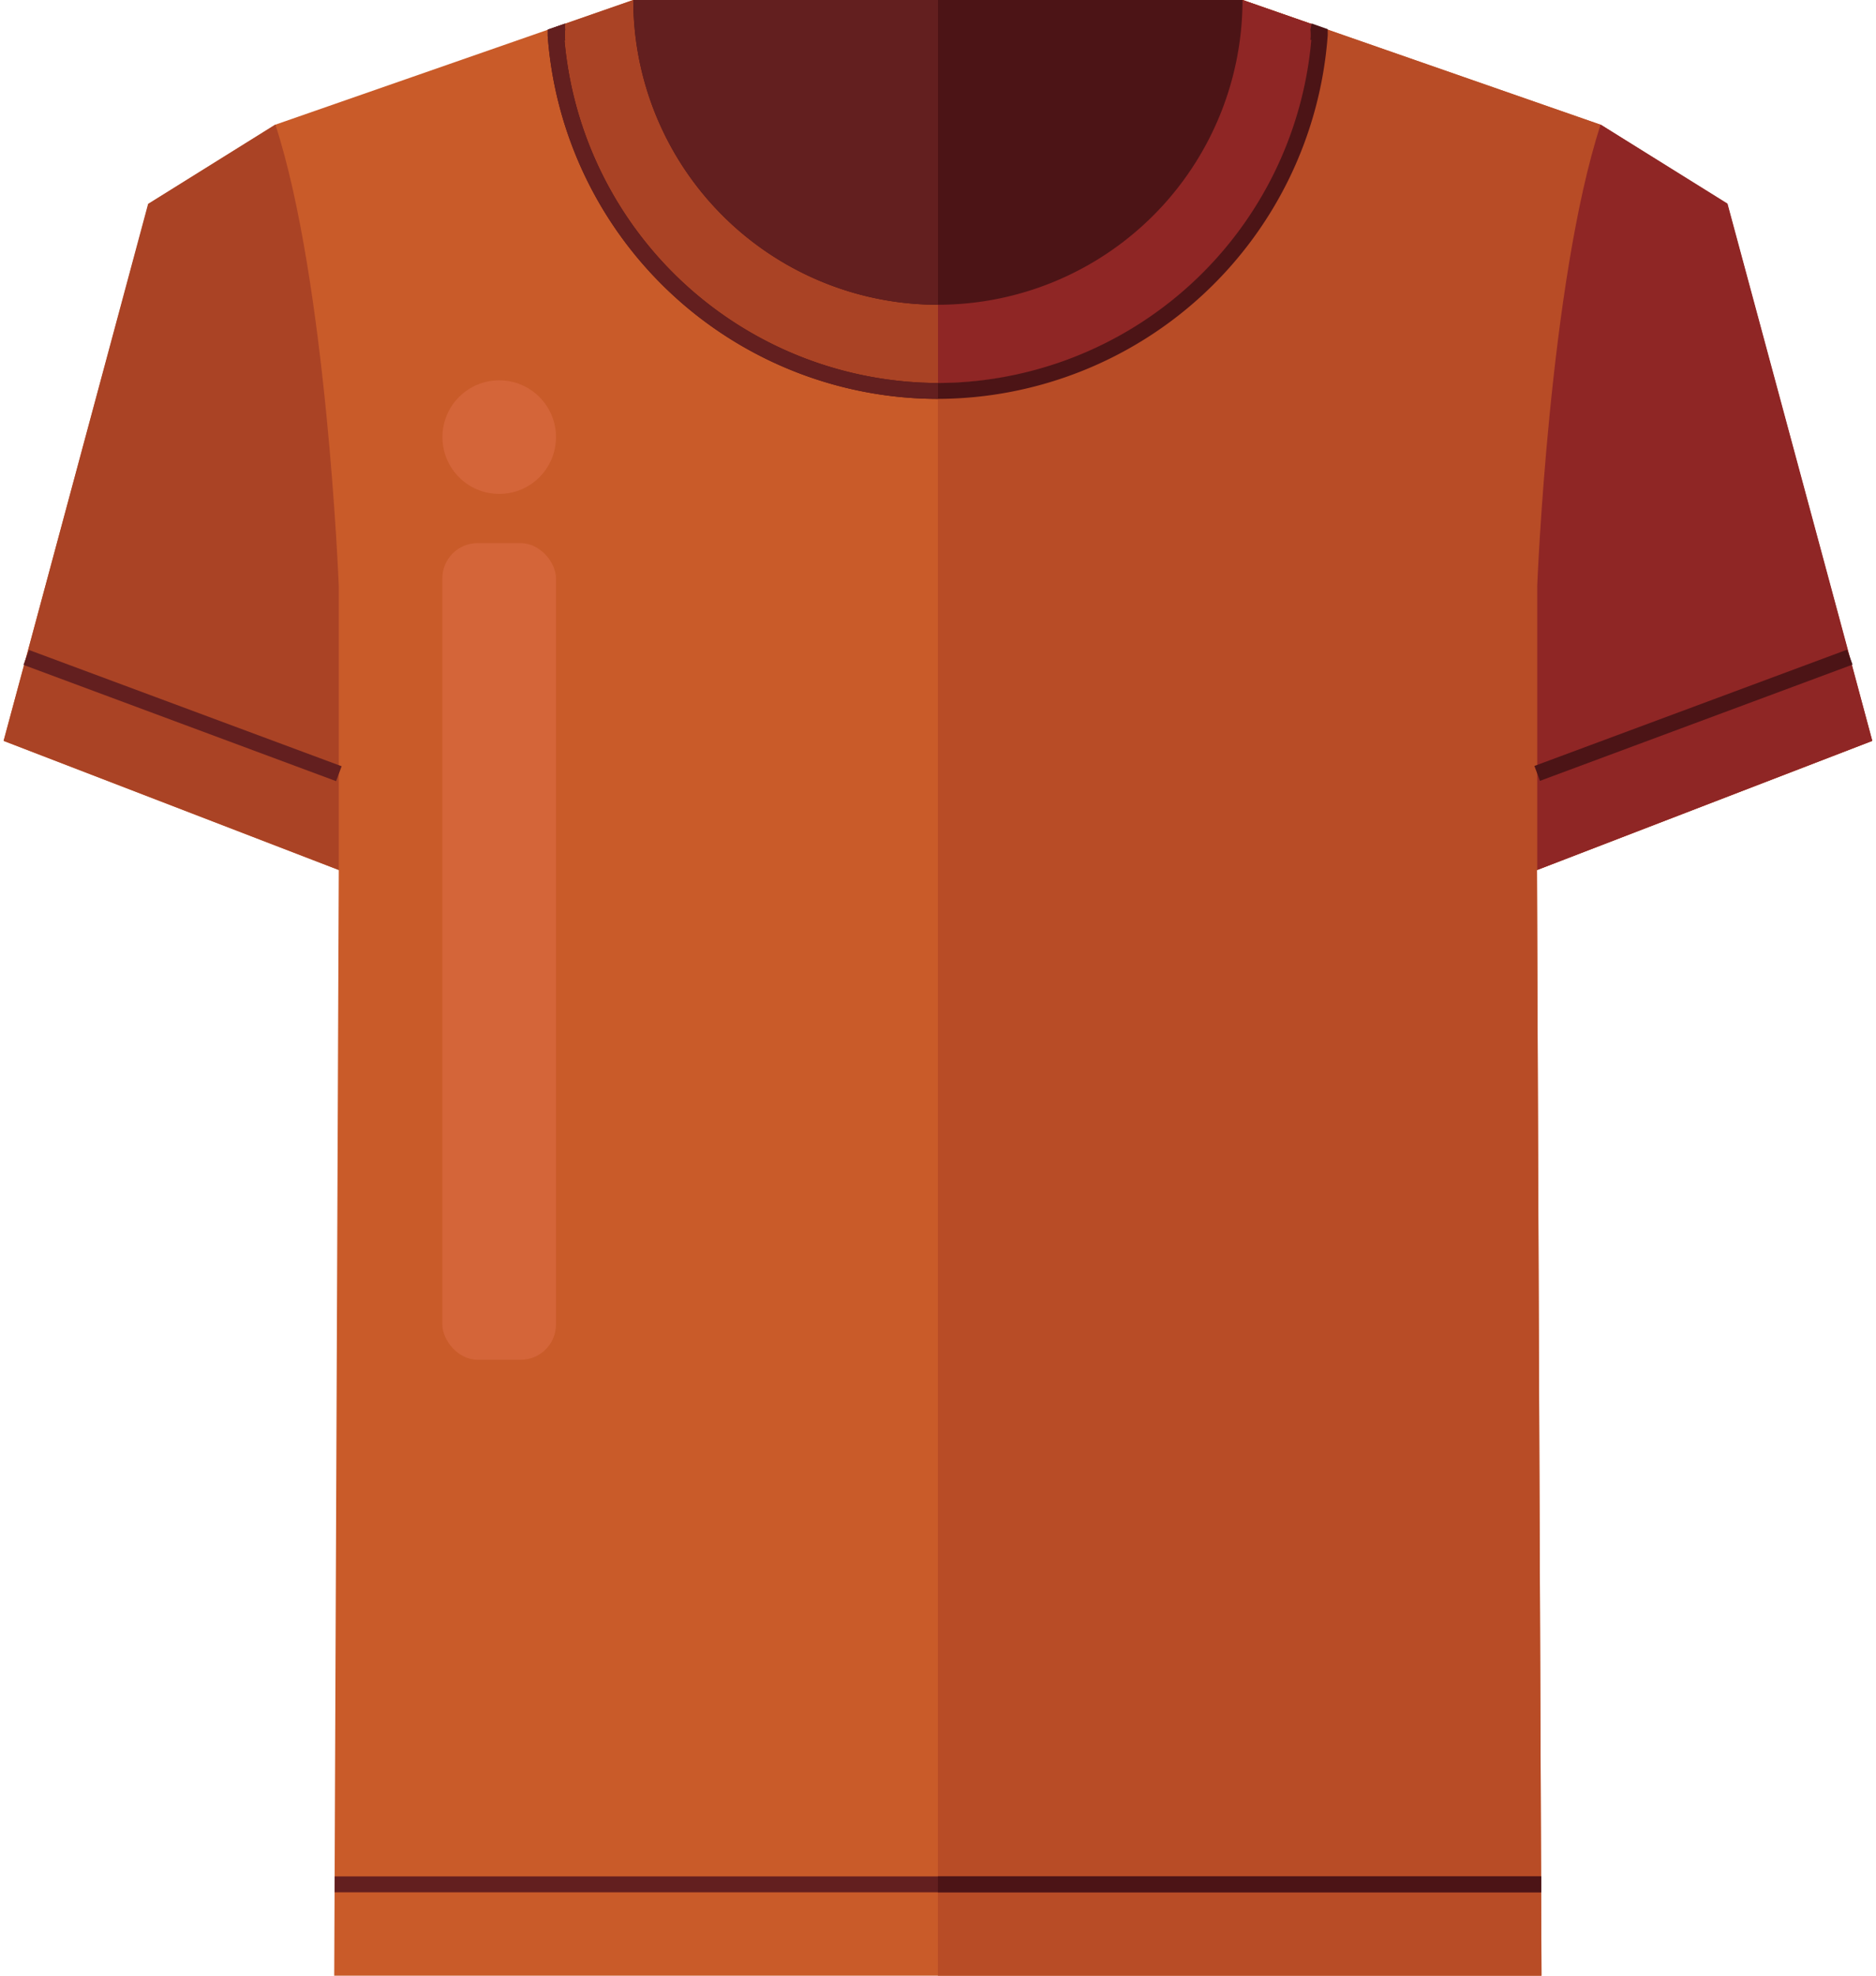 <?xml version="1.0" encoding="UTF-8"?>
<svg data-name="Layer 1" viewBox="0 0 190 200" xmlns="http://www.w3.org/2000/svg">
<defs>
<style>.cls-1{fill:#c95b29;}.cls-2{fill:#b84c26;}.cls-3{fill:#aa4325;}.cls-4{fill:#8f2625;}.cls-5{fill:#631f1f;}.cls-6{fill:#4c1416;}.cls-7{fill:#d46539;}</style>
</defs>
<polygon class="cls-1" points="189.61 75 174.93 20.64 162.09 12.62 125.85 0 94.99 0 64.13 0 27.89 12.62 15.04 20.64 0.36 75 34.31 88.07 33.85 200 94.99 200 156.12 200 155.66 88.07"/>
<polygon class="cls-2" points="156.12 200 155.66 88.07 189.61 75 174.93 20.64 162.09 12.62 125.85 0 94.99 0 94.99 200"/>
<path class="cls-3" d="M95,38.78A38.77,38.77,0,0,0,133.66,2.72L125.85,0H64.13L56.31,2.72A38.78,38.78,0,0,0,95,38.78Z"/>
<path class="cls-4" d="M133.66,2.72,125.85,0H95V38.78A38.77,38.77,0,0,0,133.66,2.72Z"/>
<path class="cls-3" d="M.37,75,34.31,88.07V59.29S33.1,28.61,27.89,12.61L15,20.64,2.65,66.54Z"/>
<rect class="cls-5" transform="translate(-55.84 64.52) rotate(-69.61)" x="17.67" y="55.54" width="1.61" height="33.78"/>
<path class="cls-4" d="m189.63 75-33.94 13.07v-28.78s1.21-30.68 6.42-46.68l12.85 8 12.39 45.9z"/>
<rect class="cls-6" transform="translate(-14.49 64.28) rotate(-20.39)" x="154.63" y="71.62" width="33.78" height="1.61"/>
<path class="cls-6" d="M132.83,2.37a4.34,4.34,0,0,1-.11.61,4.7,4.7,0,0,1,0,1.06l.09,0A38.07,38.07,0,0,1,95,38.77,38.07,38.07,0,0,1,57.17,4.07l.07,0a4.7,4.7,0,0,1,0-1.06,4.21,4.21,0,0,1,0-.62L55.47,3l0,.62A39.68,39.68,0,0,0,95,40.38,39.7,39.7,0,0,0,134.47,3.57l0-.62Z"/>
<path class="cls-5" d="M95,38.77A38.07,38.07,0,0,1,57.17,4.07l.07,0a4.7,4.7,0,0,1,0-1.06,4.21,4.21,0,0,1,0-.62L55.47,3l0,.62A39.68,39.68,0,0,0,95,40.38Z"/>
<path class="cls-6" d="M95,30.85A30.85,30.85,0,0,0,125.84,0H64.14A30.85,30.85,0,0,0,95,30.85Z"/>
<path class="cls-5" d="M95,0H64.14A30.85,30.85,0,0,0,95,30.85h0Z"/>
<rect class="cls-5" x="33.89" y="189.95" width="122.21" height="1.61"/>
<rect class="cls-6" x="94.99" y="189.95" width="61.11" height="1.61"/>
<rect class="cls-7" x="44.8" y="54.98" width="11.51" height="82.67" rx="3.57"/>
<circle class="cls-7" cx="50.56" cy="44.25" r="5.75"/>
</svg>
